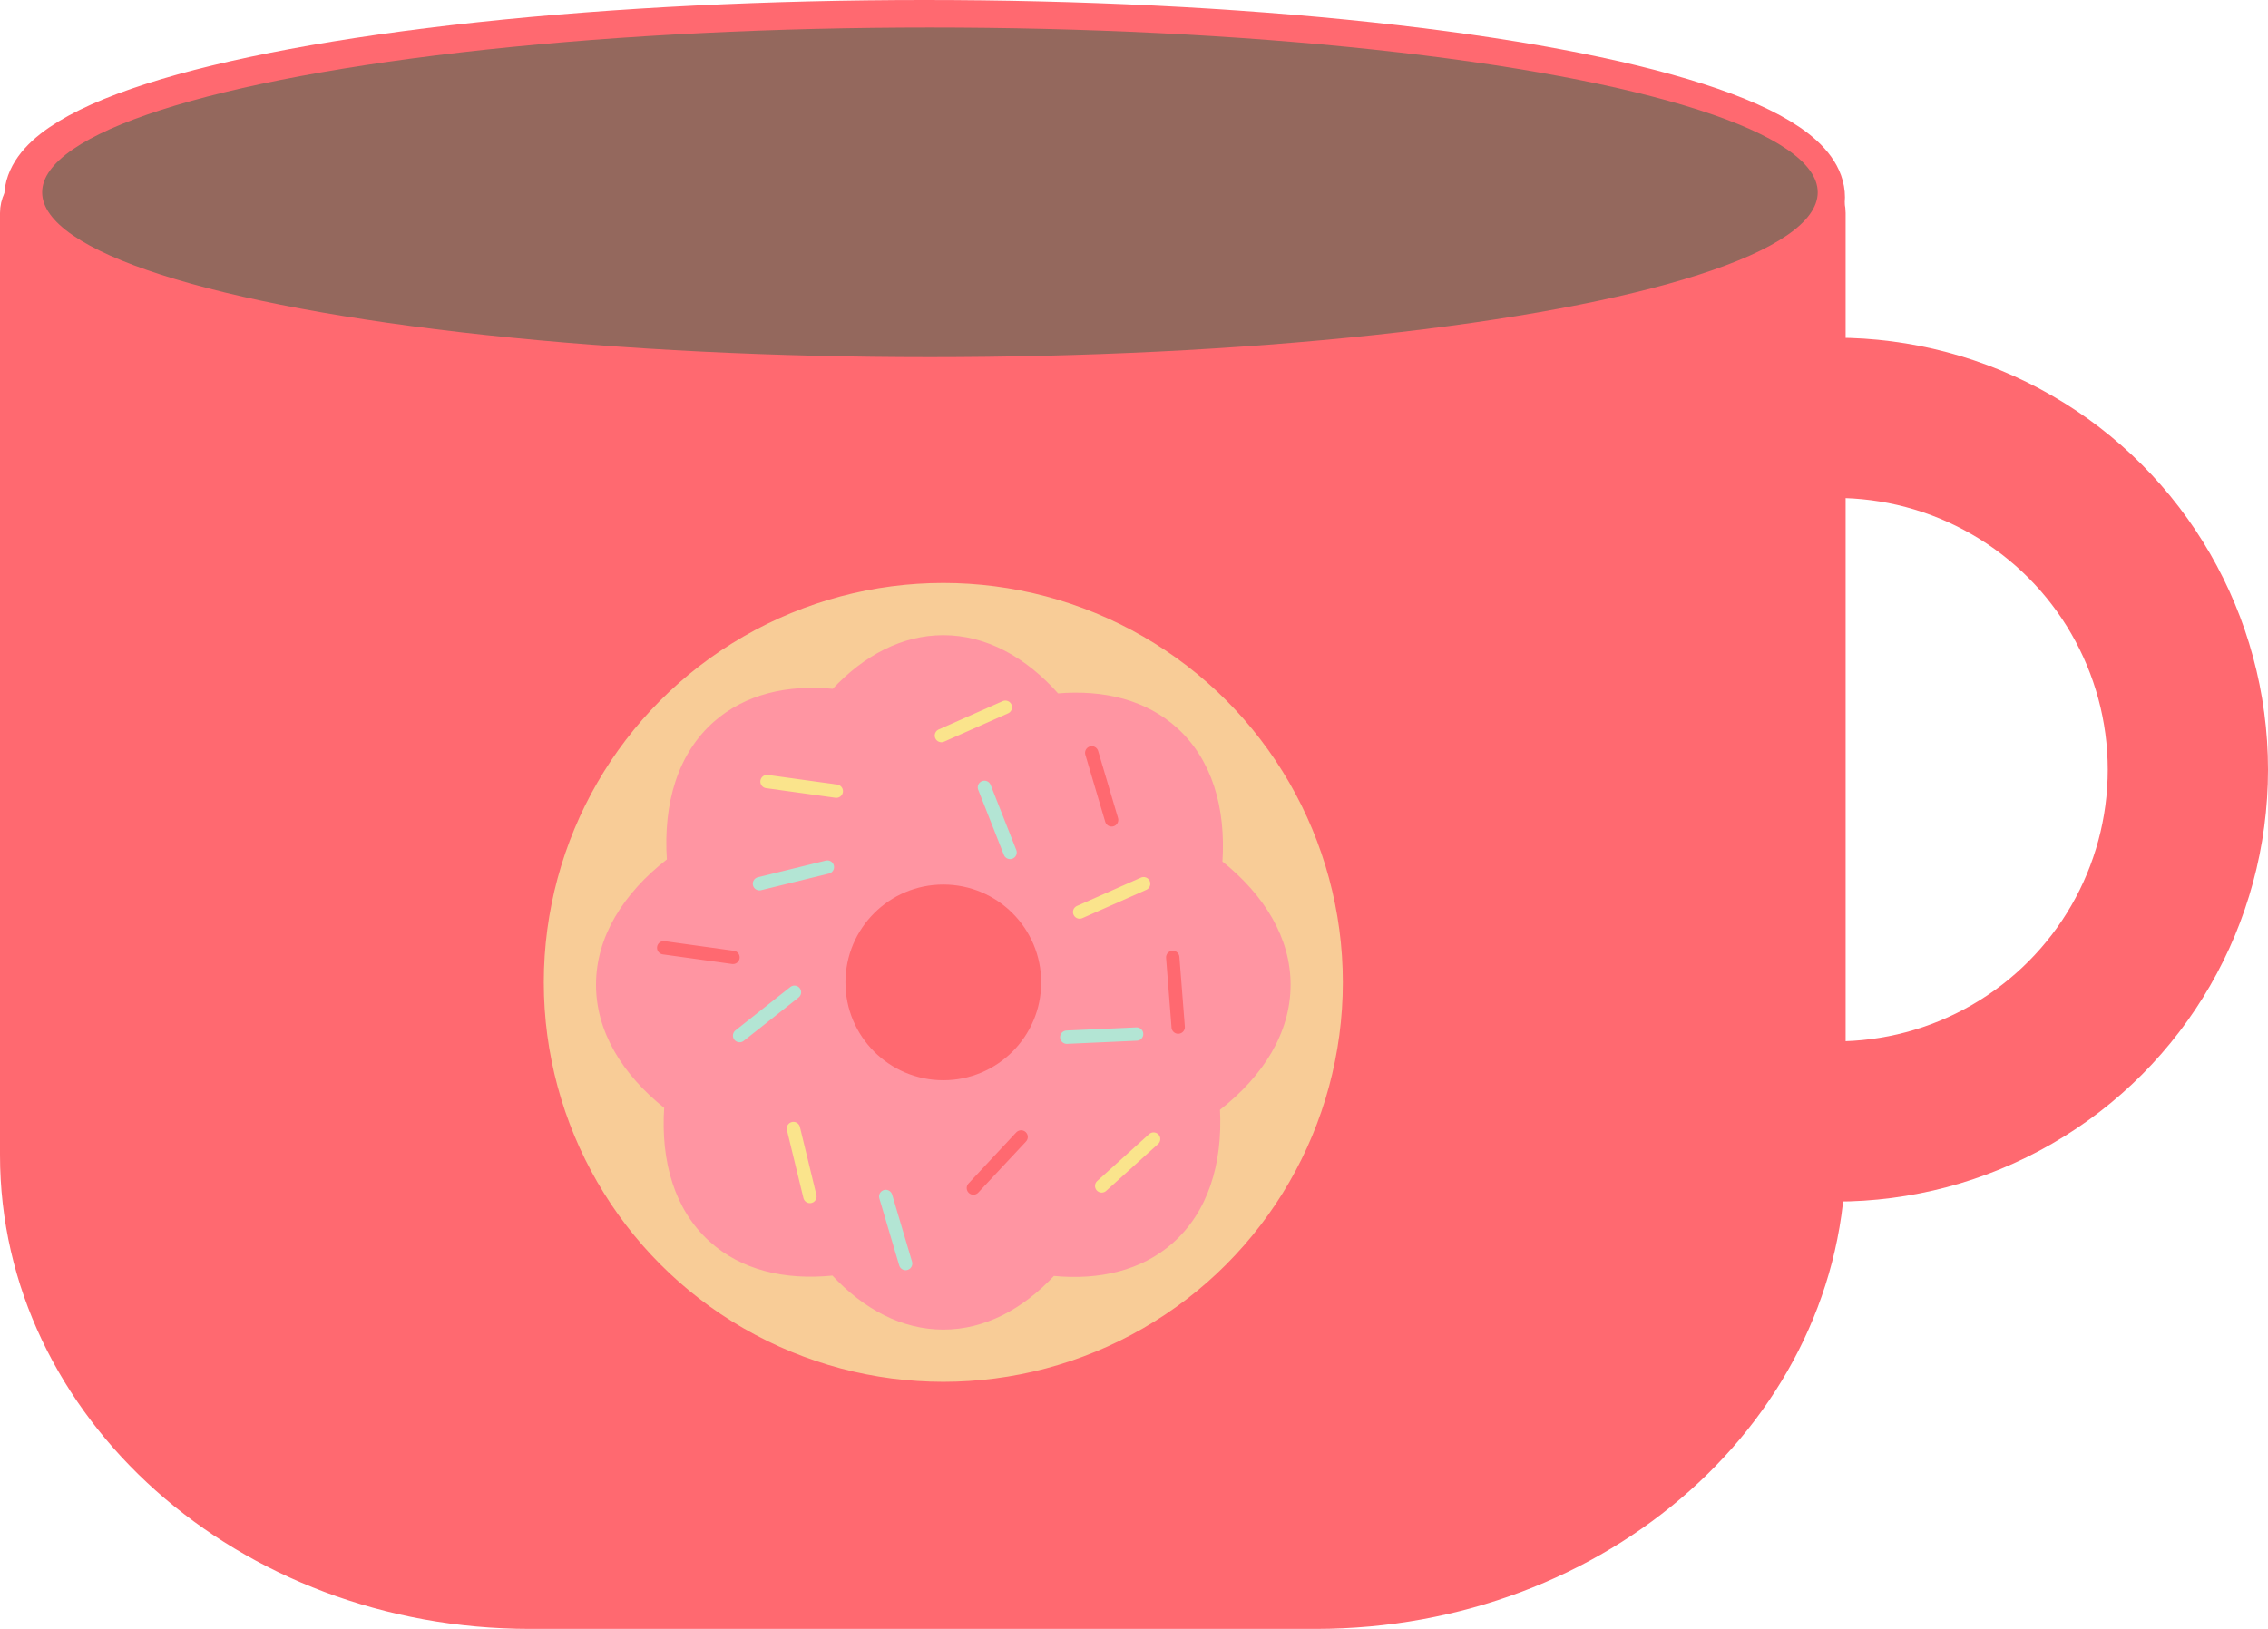 <?xml version="1.0" encoding="utf-8"?>
<!-- Generator: Adobe Illustrator 17.0.2, SVG Export Plug-In . SVG Version: 6.00 Build 0)  -->
<!DOCTYPE svg PUBLIC "-//W3C//DTD SVG 1.1//EN" "http://www.w3.org/Graphics/SVG/1.1/DTD/svg11.dtd">
<svg version="1.1" id="Layer_1" xmlns="http://www.w3.org/2000/svg" xmlns:xlink="http://www.w3.org/1999/xlink" x="0px" y="0px"
	 width="208.806px" height="149.998px" viewBox="0 0 208.806 149.998" enable-background="new 0 0 208.806 149.998"
	 xml:space="preserve">
<circle fill="none" stroke="#FF6970" stroke-width="14.755" stroke-linecap="round" stroke-miterlimit="10" cx="169.032" cy="70.874" r="32.397"/>
<path fill="#FF6970" stroke="#FF6970" stroke-width="2.78" stroke-linecap="round" stroke-miterlimit="10" d="M168.531,19.622
	v86.738c0,23.328-21.229,42.248-47.405,42.248H48.795c-26.176,0-47.405-18.919-47.405-42.248V19.622
	c0-1.805,1.646-3.272,3.672-3.272h159.797C166.885,16.35,168.531,17.817,168.531,19.622z"/>
<g>
	<circle fill="#F8CC97" stroke="#F8CC97" stroke-width="0.329" stroke-miterlimit="10" cx="86.848" cy="90.463" r="36.617"/>
	<g>
		<path fill="#FF95A2" stroke="#FF95A2" stroke-width="0.327" stroke-miterlimit="10" d="M112.154,102.117
			c0.265,5.082-1.124,9.443-4.315,12.248c-2.799,2.456-6.608,3.384-10.873,2.962c-2.923,3.132-6.395,4.945-10.119,4.945
			c-3.737,0-7.218-1.826-10.145-4.978c-4.471,0.461-8.443-0.516-11.298-3.122c-3.119-2.845-4.426-7.195-4.089-12.229
			c-3.942-3.145-6.278-7.045-6.278-11.268c0-4.311,2.433-8.286,6.526-11.461c-0.359-5.252,1.016-9.776,4.295-12.653
			c2.799-2.456,6.608-3.384,10.873-2.962c2.923-3.132,6.392-4.945,10.115-4.945c3.887,0,7.499,1.976,10.501,5.366
			c4.328-0.372,8.162,0.624,10.942,3.158c3.119,2.845,4.426,7.199,4.089,12.229c3.942,3.145,6.278,7.045,6.278,11.268
			C118.657,94.98,116.234,98.945,112.154,102.117z"/>
		
			<line fill="none" stroke="#FF6970" stroke-width="1.229" stroke-linecap="round" stroke-miterlimit="10" x1="61.105" y1="87.274" x2="67.483" y2="88.16"/>
		
			<line fill="none" stroke="#FF6970" stroke-width="1.229" stroke-linecap="round" stroke-miterlimit="10" x1="100.513" y1="69.327" x2="102.343" y2="75.5"/>
		
			<line fill="none" stroke="#FF6970" stroke-width="1.229" stroke-linecap="round" stroke-miterlimit="10" x1="89.616" y1="109.402" x2="94.011" y2="104.696"/>
		
			<line fill="none" stroke="#FF6970" stroke-width="1.229" stroke-linecap="round" stroke-miterlimit="10" x1="108.472" y1="94.58" x2="107.97" y2="88.16"/>
		
			<line fill="none" stroke="#FAE48C" stroke-width="1.229" stroke-linecap="round" stroke-miterlimit="10" x1="70.617" y1="71.971" x2="76.995" y2="72.856"/>
		
			<line fill="none" stroke="#FAE48C" stroke-width="1.229" stroke-linecap="round" stroke-miterlimit="10" x1="74.565" y1="110.178" x2="73.047" y2="103.92"/>
		
			<line fill="none" stroke="#FAE48C" stroke-width="1.229" stroke-linecap="round" stroke-miterlimit="10" x1="101.428" y1="109.207" x2="106.207" y2="104.891"/>
		
			<line fill="none" stroke="#FAE48C" stroke-width="1.229" stroke-linecap="round" stroke-miterlimit="10" x1="86.672" y1="67.735" x2="92.56" y2="65.127"/>
		
			<line fill="none" stroke="#B3E5D4" stroke-width="1.229" stroke-linecap="round" stroke-miterlimit="10" x1="81.547" y1="110.178" x2="83.377" y2="116.352"/>
		
			<line fill="none" stroke="#B3E5D4" stroke-width="1.229" stroke-linecap="round" stroke-miterlimit="10" x1="73.143" y1="91.37" x2="68.092" y2="95.364"/>
		
			<line fill="none" stroke="#B3E5D4" stroke-width="1.229" stroke-linecap="round" stroke-miterlimit="10" x1="90.633" y1="72.505" x2="92.994" y2="78.496"/>
		
			<line fill="none" stroke="#B3E5D4" stroke-width="1.229" stroke-linecap="round" stroke-miterlimit="10" x1="69.92" y1="81.377" x2="76.174" y2="79.843"/>
		
			<line fill="none" stroke="#B3E5D4" stroke-width="1.229" stroke-linecap="round" stroke-miterlimit="10" x1="98.212" y1="95.509" x2="104.645" y2="95.219"/>
		
			<line fill="none" stroke="#FAE48C" stroke-width="1.229" stroke-linecap="round" stroke-miterlimit="10" x1="99.4" y1="83.985" x2="105.287" y2="81.377"/>
	</g>
	<circle fill="#FF6970" cx="86.848" cy="90.463" r="9.011"/>
</g>
<ellipse fill="#FF6970" stroke="#FF6970" stroke-width="6" stroke-miterlimit="10" cx="85.125" cy="18.175" rx="81.735" ry="15.175"/>
<ellipse fill="#94685D" cx="85.616" cy="17.71" rx="81.735" ry="15.175"/>
</svg>
